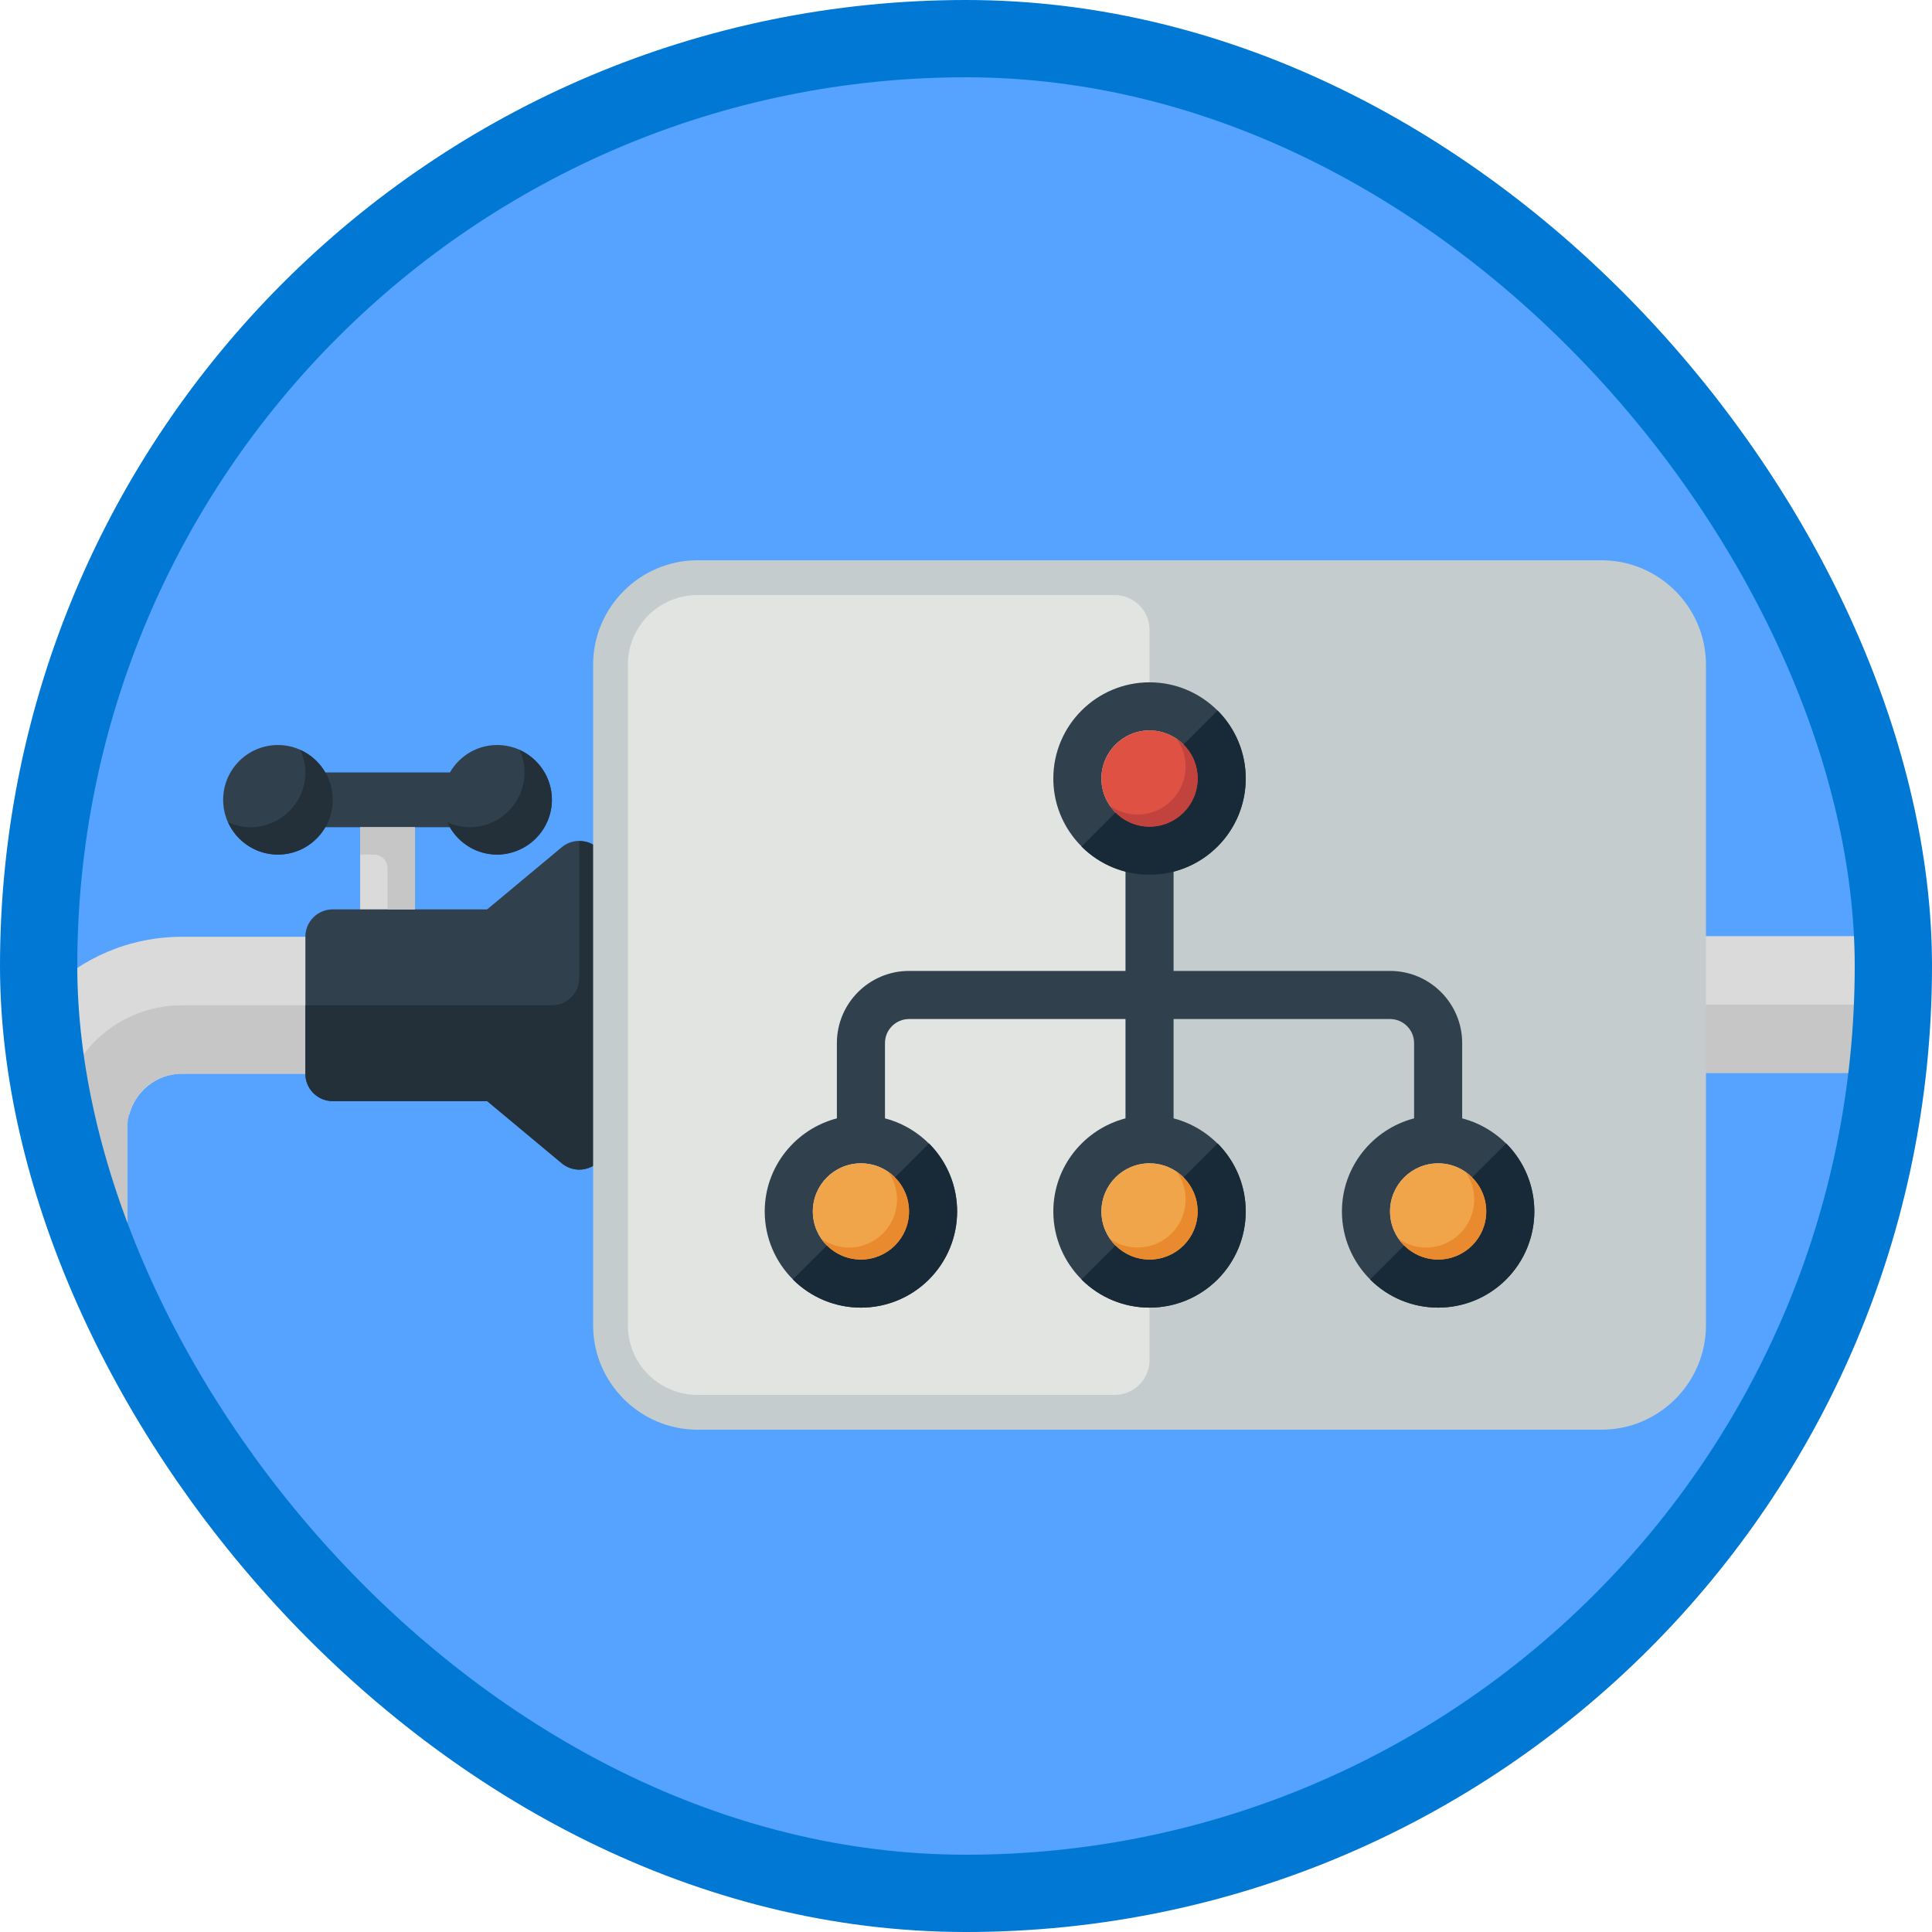<?xml version="1.0" encoding="UTF-8"?>
<svg width="100px" height="100px" viewBox="0 0 100 100" version="1.1" xmlns="http://www.w3.org/2000/svg" xmlns:xlink="http://www.w3.org/1999/xlink">
    <!-- Generator: Sketch 54.1 (76490) - https://sketchapp.com -->
    <title>Build applications with Azure DevOps/manage-dependencies-in-your-build-pipeline</title>
    <desc>Created with Sketch.</desc>
    <defs>
        <rect id="path-1" x="0" y="0" width="96" height="96" rx="48"></rect>
        <filter x="-12.5%" y="-50.0%" width="125.0%" height="200.0%" filterUnits="objectBoundingBox" id="filter-3">
            <feOffset dx="0" dy="2" in="SourceAlpha" result="shadowOffsetOuter1"></feOffset>
            <feColorMatrix values="0 0 0 0 0   0 0 0 0 0   0 0 0 0 0  0 0 0 0.101 0" type="matrix" in="shadowOffsetOuter1" result="shadowMatrixOuter1"></feColorMatrix>
            <feMerge>
                <feMergeNode in="shadowMatrixOuter1"></feMergeNode>
                <feMergeNode in="SourceGraphic"></feMergeNode>
            </feMerge>
        </filter>
        <filter x="-11.4%" y="-6.9%" width="122.9%" height="113.8%" filterUnits="objectBoundingBox" id="filter-4">
            <feOffset dx="0" dy="2" in="SourceAlpha" result="shadowOffsetOuter1"></feOffset>
            <feColorMatrix values="0 0 0 0 0   0 0 0 0 0   0 0 0 0 0  0 0 0 0.101 0" type="matrix" in="shadowOffsetOuter1" result="shadowMatrixOuter1"></feColorMatrix>
            <feMerge>
                <feMergeNode in="shadowMatrixOuter1"></feMergeNode>
                <feMergeNode in="SourceGraphic"></feMergeNode>
            </feMerge>
        </filter>
        <filter x="-6.9%" y="-8.9%" width="113.8%" height="117.8%" filterUnits="objectBoundingBox" id="filter-5">
            <feOffset dx="0" dy="2" in="SourceAlpha" result="shadowOffsetOuter1"></feOffset>
            <feColorMatrix values="0 0 0 0 0   0 0 0 0 0   0 0 0 0 0  0 0 0 0.104 0" type="matrix" in="shadowOffsetOuter1" result="shadowMatrixOuter1"></feColorMatrix>
            <feMerge>
                <feMergeNode in="shadowMatrixOuter1"></feMergeNode>
                <feMergeNode in="SourceGraphic"></feMergeNode>
            </feMerge>
        </filter>
    </defs>
    <g id="Badges" stroke="none" stroke-width="1" fill="none" fill-rule="evenodd">
        <g id="Build-applications-with-Azure-DevOps-1" transform="translate(-50, -1260)">
            <g id="Build-applications-with-Azure-DevOps/manage-dependencies-in-your-build-pipeline" transform="translate(50, 1260)">
                <g id="Mask" transform="translate(2, 2)">
                    <mask id="mask-2" fill="white">
                        <use xlink:href="#path-1"></use>
                    </mask>
                    <use id="BG" fill="#55A2FF" xlink:href="#path-1"></use>
                    <g id="Group-2" filter="url(#filter-3)" mask="url(#mask-2)">
                        <g transform="translate(66.1, 44.455)">
                            <polygon id="Fill-68" fill="#DADADA" points="0 7.088 31.902 7.088 31.902 -1.61173097e-13 0 4.8351929e-13"></polygon>
                            <polygon id="Fill-69" fill-opacity="0.09" fill="#000000" points="0 7.088 31.902 7.088 31.902 3.544 0 3.544"></polygon>
                        </g>
                    </g>
                    <g id="Group-25" filter="url(#filter-4)" mask="url(#mask-2)">
                        <g transform="translate(-4.627, 34.562)">
                            <path d="M28.357,0 C27.31,0 26.406,0.574 25.915,1.418 L19.456,1.418 C18.965,0.574 18.061,0 17.014,0 C15.448,0 14.178,1.27 14.178,2.836 C14.178,4.402 15.448,5.671 17.014,5.671 C18.061,5.671 18.965,5.097 19.456,4.254 L21.268,4.254 L21.268,8.507 C21.268,9.29 21.902,9.925 22.686,9.925 C23.468,9.925 24.103,9.29 24.103,8.507 L24.103,4.254 L25.915,4.254 C26.406,5.097 27.31,5.671 28.357,5.671 C29.814,5.671 31.193,4.402 31.193,2.836 C31.193,1.27 29.923,0 28.357,0" id="Fill-64" fill="#30404D"></path>
                            <path d="M33.212,5.096 C32.713,4.864 32.124,4.939 31.703,5.291 L27.844,8.507 L19.85,8.507 C19.066,8.507 18.432,9.142 18.432,9.925 L18.432,17.014 C18.432,17.798 19.066,18.432 19.85,18.432 L27.844,18.432 L31.703,21.648 C31.963,21.865 32.285,21.977 32.61,21.977 C32.815,21.977 33.02,21.933 33.212,21.843 C33.71,21.609 34.028,21.109 34.028,20.559 L34.028,6.38 C34.028,5.83 33.71,5.33 33.212,5.096" id="Fill-65" fill="#30404D"></path>
                            <polygon id="Fill-66" fill="#DADADA" points="21.268 8.507 24.103 8.507 24.103 4.254 21.268 4.254"></polygon>
                            <path d="M22.686,4.254 L21.268,4.254 L21.268,5.671 L21.977,5.671 C22.368,5.671 22.686,5.989 22.686,6.38 L22.686,8.507 L24.103,8.507 L24.103,4.254 L22.686,4.254" id="Fill-67" fill="#C6C6C6"></path>
                            <path d="M2.127,19.85 L2.127,53.333 C2.127,54.117 1.492,54.751 0.709,54.751 C0.318,54.751 0,55.069 0,55.46 L0,56.878 C0,57.269 0.318,57.587 0.709,57.587 L5.671,57.587 L5.671,56.169 L9.216,56.169 L9.216,19.141 L9.316,19.141 C9.632,17.92 10.732,17.014 12.052,17.014 L18.432,17.014 L18.432,9.925 L12.052,9.925 C6.57,9.925 2.127,14.368 2.127,19.85 Z" id="Fill-68" fill="#DADADA"></path>
                            <path d="M5.671,19.85 L5.671,57.587 L10.634,57.587 C11.025,57.587 11.343,57.269 11.343,56.878 L11.343,55.46 C11.343,55.069 11.025,54.751 10.634,54.751 C9.85,54.751 9.216,54.117 9.216,53.333 L9.216,19.85 C9.216,18.284 10.486,17.014 12.052,17.014 L18.432,17.014 L18.432,13.47 L12.052,13.47 C8.528,13.47 5.671,16.326 5.671,19.85 Z" id="Fill-69" fill="#C6C6C6"></path>
                            <path d="M29.52,0.255 C29.68,0.61 29.775,1.002 29.775,1.418 C29.775,2.984 28.505,4.254 26.939,4.254 C26.524,4.254 26.132,4.159 25.776,3.998 C26.221,4.983 27.206,5.671 28.357,5.671 C29.923,5.671 31.193,4.402 31.193,2.836 C31.193,1.685 30.504,0.7 29.52,0.255" id="Fill-70" fill="#233039"></path>
                            <path d="M18.177,0.255 C18.338,0.61 18.432,1.002 18.432,1.418 C18.432,2.984 17.162,4.254 15.596,4.254 C15.181,4.254 14.789,4.159 14.434,3.998 C14.878,4.983 15.864,5.671 17.014,5.671 C18.58,5.671 19.85,4.402 19.85,2.836 C19.85,1.685 19.161,0.7 18.177,0.255" id="Fill-71" fill="#233039"></path>
                            <path d="M33.212,5.096 C33.02,5.006 32.815,4.977 32.61,4.977 L32.61,12.052 C32.61,12.835 31.976,13.47 31.193,13.47 L18.432,13.47 L18.432,17.014 C18.432,17.798 19.066,18.432 19.85,18.432 L27.844,18.432 L31.703,21.648 C31.963,21.865 32.285,21.977 32.61,21.977 C32.815,21.977 33.02,21.933 33.212,21.843 C33.71,21.609 34.028,21.109 34.028,20.559 L34.028,6.38 C34.028,5.83 33.71,5.33 33.212,5.096" id="Fill-72" fill="#233039"></path>
                        </g>
                    </g>
                    <g id="Group-50" filter="url(#filter-5)" mask="url(#mask-2)">
                        <g transform="translate(28.7, 25)">
                            <path d="M5.4,44.1 C2.919,44.1 0.9,42.084 0.9,39.6 L0.9,5.4 C0.9,2.916 2.919,0.9 5.4,0.9 L52.2,0.9 C54.681,0.9 56.7,2.916 56.7,5.4 L56.7,39.6 C56.7,42.084 54.681,44.1 52.2,44.1 L5.4,44.1" id="Fill-729" fill="#E1E4E1"></path>
                            <path d="M1.8,39.6 L1.8,5.4 C1.8,3.411 3.412,1.8 5.4,1.8 L27,1.8 C27.994,1.8 28.8,2.61 28.8,3.6 L28.8,41.4 C28.8,42.39 27.994,43.2 27,43.2 L5.4,43.2 C3.412,43.2 1.8,41.589 1.8,39.6 Z M52.2,0 L5.4,0 C2.43,0 0,2.43 0,5.4 L0,39.6 C0,42.57 2.43,45 5.4,45 L52.2,45 C55.17,45 57.6,42.57 57.6,39.6 L57.6,5.4 C57.6,2.43 55.17,0 52.2,0 L52.2,0 Z" id="Fill-730" fill="#C5CCCD"></path>
                            <g id="Group-25" stroke-width="1" fill="none" transform="translate(8.882, 6.317)">
                                <path d="M34.856,29.876 C33.48,29.876 32.366,28.762 32.366,27.387 C32.366,26.011 33.48,24.897 34.856,24.897 C36.231,24.897 37.345,26.011 37.345,27.387 C37.345,28.762 36.231,29.876 34.856,29.876 Z M22.407,27.387 C22.407,28.762 21.293,29.876 19.918,29.876 C18.542,29.876 17.428,28.762 17.428,27.387 C17.428,26.011 18.542,24.897 19.918,24.897 C21.293,24.897 22.407,26.011 22.407,27.387 Z M7.469,27.387 C7.469,28.762 6.355,29.876 4.979,29.876 C3.604,29.876 2.49,28.762 2.49,27.387 C2.49,26.011 3.604,24.897 4.979,24.897 C6.355,24.897 7.469,26.011 7.469,27.387 Z M17.428,4.979 C17.428,3.606 18.542,2.49 19.918,2.49 C21.293,2.49 22.407,3.606 22.407,4.979 C22.407,6.352 21.293,7.469 19.918,7.469 C18.542,7.469 17.428,6.352 17.428,4.979 Z M36.1,22.569 L36.1,18.673 C36.1,16.613 34.426,14.938 32.366,14.938 L21.162,14.938 L21.162,9.794 C23.303,9.24 24.897,7.295 24.897,4.979 C24.897,2.234 22.662,0 19.918,0 C17.173,0 14.938,2.234 14.938,4.979 C14.938,7.295 16.532,9.24 18.673,9.794 L18.673,14.938 L7.469,14.938 C5.409,14.938 3.735,16.613 3.735,18.673 L3.735,22.569 C1.593,23.129 0,25.071 0,27.387 C0,30.131 2.234,32.366 4.979,32.366 C7.724,32.366 9.959,30.131 9.959,27.387 C9.959,25.071 8.365,23.129 6.224,22.569 L6.224,18.673 C6.224,17.986 6.784,17.428 7.469,17.428 L18.673,17.428 L18.673,22.569 C16.532,23.129 14.938,25.071 14.938,27.387 C14.938,30.131 17.173,32.366 19.918,32.366 C22.662,32.366 24.897,30.131 24.897,27.387 C24.897,25.071 23.303,23.129 21.162,22.569 L21.162,17.428 L32.366,17.428 C33.051,17.428 33.611,17.986 33.611,18.673 L33.611,22.569 C31.47,23.129 29.876,25.071 29.876,27.387 C29.876,30.131 32.111,32.366 34.856,32.366 C37.601,32.366 39.835,30.131 39.835,27.387 C39.835,25.071 38.242,23.129 36.1,22.569 L36.1,22.569 Z" id="Fill-1340" fill="#30404D"></path>
                                <path d="M23.44,30.909 C25.382,28.961 25.382,25.812 23.44,23.864 L16.395,30.909 C18.343,32.851 21.492,32.851 23.44,30.909" id="Fill-1341" fill="#182A37"></path>
                                <path d="M38.379,30.909 C40.32,28.961 40.32,25.812 38.379,23.864 L31.333,30.909 C33.281,32.851 36.43,32.851 38.379,30.909" id="Fill-1343" fill="#182A37"></path>
                                <path d="M8.502,30.909 C10.444,28.961 10.444,25.812 8.502,23.864 L1.456,30.909 C3.405,32.851 6.554,32.851 8.502,30.909" id="Fill-1345" fill="#182A37"></path>
                                <path d="M23.44,8.5 C25.382,6.556 25.382,3.403 23.44,1.458 L16.395,8.5 C18.343,10.445 21.492,10.445 23.44,8.5" id="Fill-1346" fill="#182A37"></path>
                                <path d="M17.428,4.979 C17.428,3.606 18.542,2.49 19.918,2.49 C21.293,2.49 22.407,3.606 22.407,4.979 C22.407,6.352 21.293,7.469 19.918,7.469 C18.542,7.469 17.428,6.352 17.428,4.979" id="Fill-1347" fill="#DF5142"></path>
                                <path d="M22.407,27.387 C22.407,28.762 21.293,29.876 19.918,29.876 C18.542,29.876 17.428,28.762 17.428,27.387 C17.428,26.011 18.542,24.897 19.918,24.897 C21.293,24.897 22.407,26.011 22.407,27.387" id="Fill-1348" fill="#F0A54B"></path>
                                <path d="M21.337,25.345 C21.617,25.75 21.785,26.235 21.785,26.764 C21.785,28.14 20.671,29.254 19.295,29.254 C18.766,29.254 18.281,29.086 17.876,28.806 C18.324,29.453 19.071,29.876 19.918,29.876 C21.293,29.876 22.407,28.762 22.407,27.387 C22.407,26.54 21.984,25.793 21.337,25.345" id="Fill-1349" fill="#EA8A2F"></path>
                                <path d="M21.337,2.938 C21.617,3.341 21.785,3.829 21.785,4.357 C21.785,5.73 20.671,6.847 19.295,6.847 C18.766,6.847 18.281,6.679 17.876,6.398 C18.324,7.044 19.071,7.469 19.918,7.469 C21.293,7.469 22.407,6.352 22.407,4.979 C22.407,4.134 21.984,3.388 21.337,2.938" id="Fill-1350" fill="#C2423D"></path>
                                <path d="M37.345,27.387 C37.345,28.762 36.231,29.876 34.856,29.876 C33.48,29.876 32.366,28.762 32.366,27.387 C32.366,26.011 33.48,24.897 34.856,24.897 C36.231,24.897 37.345,26.011 37.345,27.387" id="Fill-1351" fill="#F0A54B"></path>
                                <path d="M36.275,25.345 C36.555,25.75 36.723,26.235 36.723,26.764 C36.723,28.14 35.609,29.254 34.233,29.254 C33.704,29.254 33.219,29.086 32.814,28.806 C33.262,29.453 34.009,29.876 34.856,29.876 C36.231,29.876 37.345,28.762 37.345,27.387 C37.345,26.54 36.922,25.793 36.275,25.345" id="Fill-1352" fill="#EA8A2F"></path>
                                <path d="M7.469,27.387 C7.469,28.762 6.355,29.876 4.979,29.876 C3.604,29.876 2.49,28.762 2.49,27.387 C2.49,26.011 3.604,24.897 4.979,24.897 C6.355,24.897 7.469,26.011 7.469,27.387" id="Fill-1353" fill="#F0A54B"></path>
                                <path d="M6.398,25.345 C6.679,25.75 6.847,26.235 6.847,26.764 C6.847,28.14 5.733,29.254 4.357,29.254 C3.828,29.254 3.342,29.086 2.938,28.806 C3.386,29.453 4.133,29.876 4.979,29.876 C6.355,29.876 7.469,28.762 7.469,27.387 C7.469,26.54 7.046,25.793 6.398,25.345" id="Fill-1354" fill="#EA8A2F"></path>
                            </g>
                        </g>
                    </g>
                </g>
                <g id="Azure-Border" stroke="#0078D4" stroke-width="4">
                    <rect x="2" y="2" width="96" height="96" rx="48"></rect>
                </g>
            </g>
        </g>
    </g>
</svg>